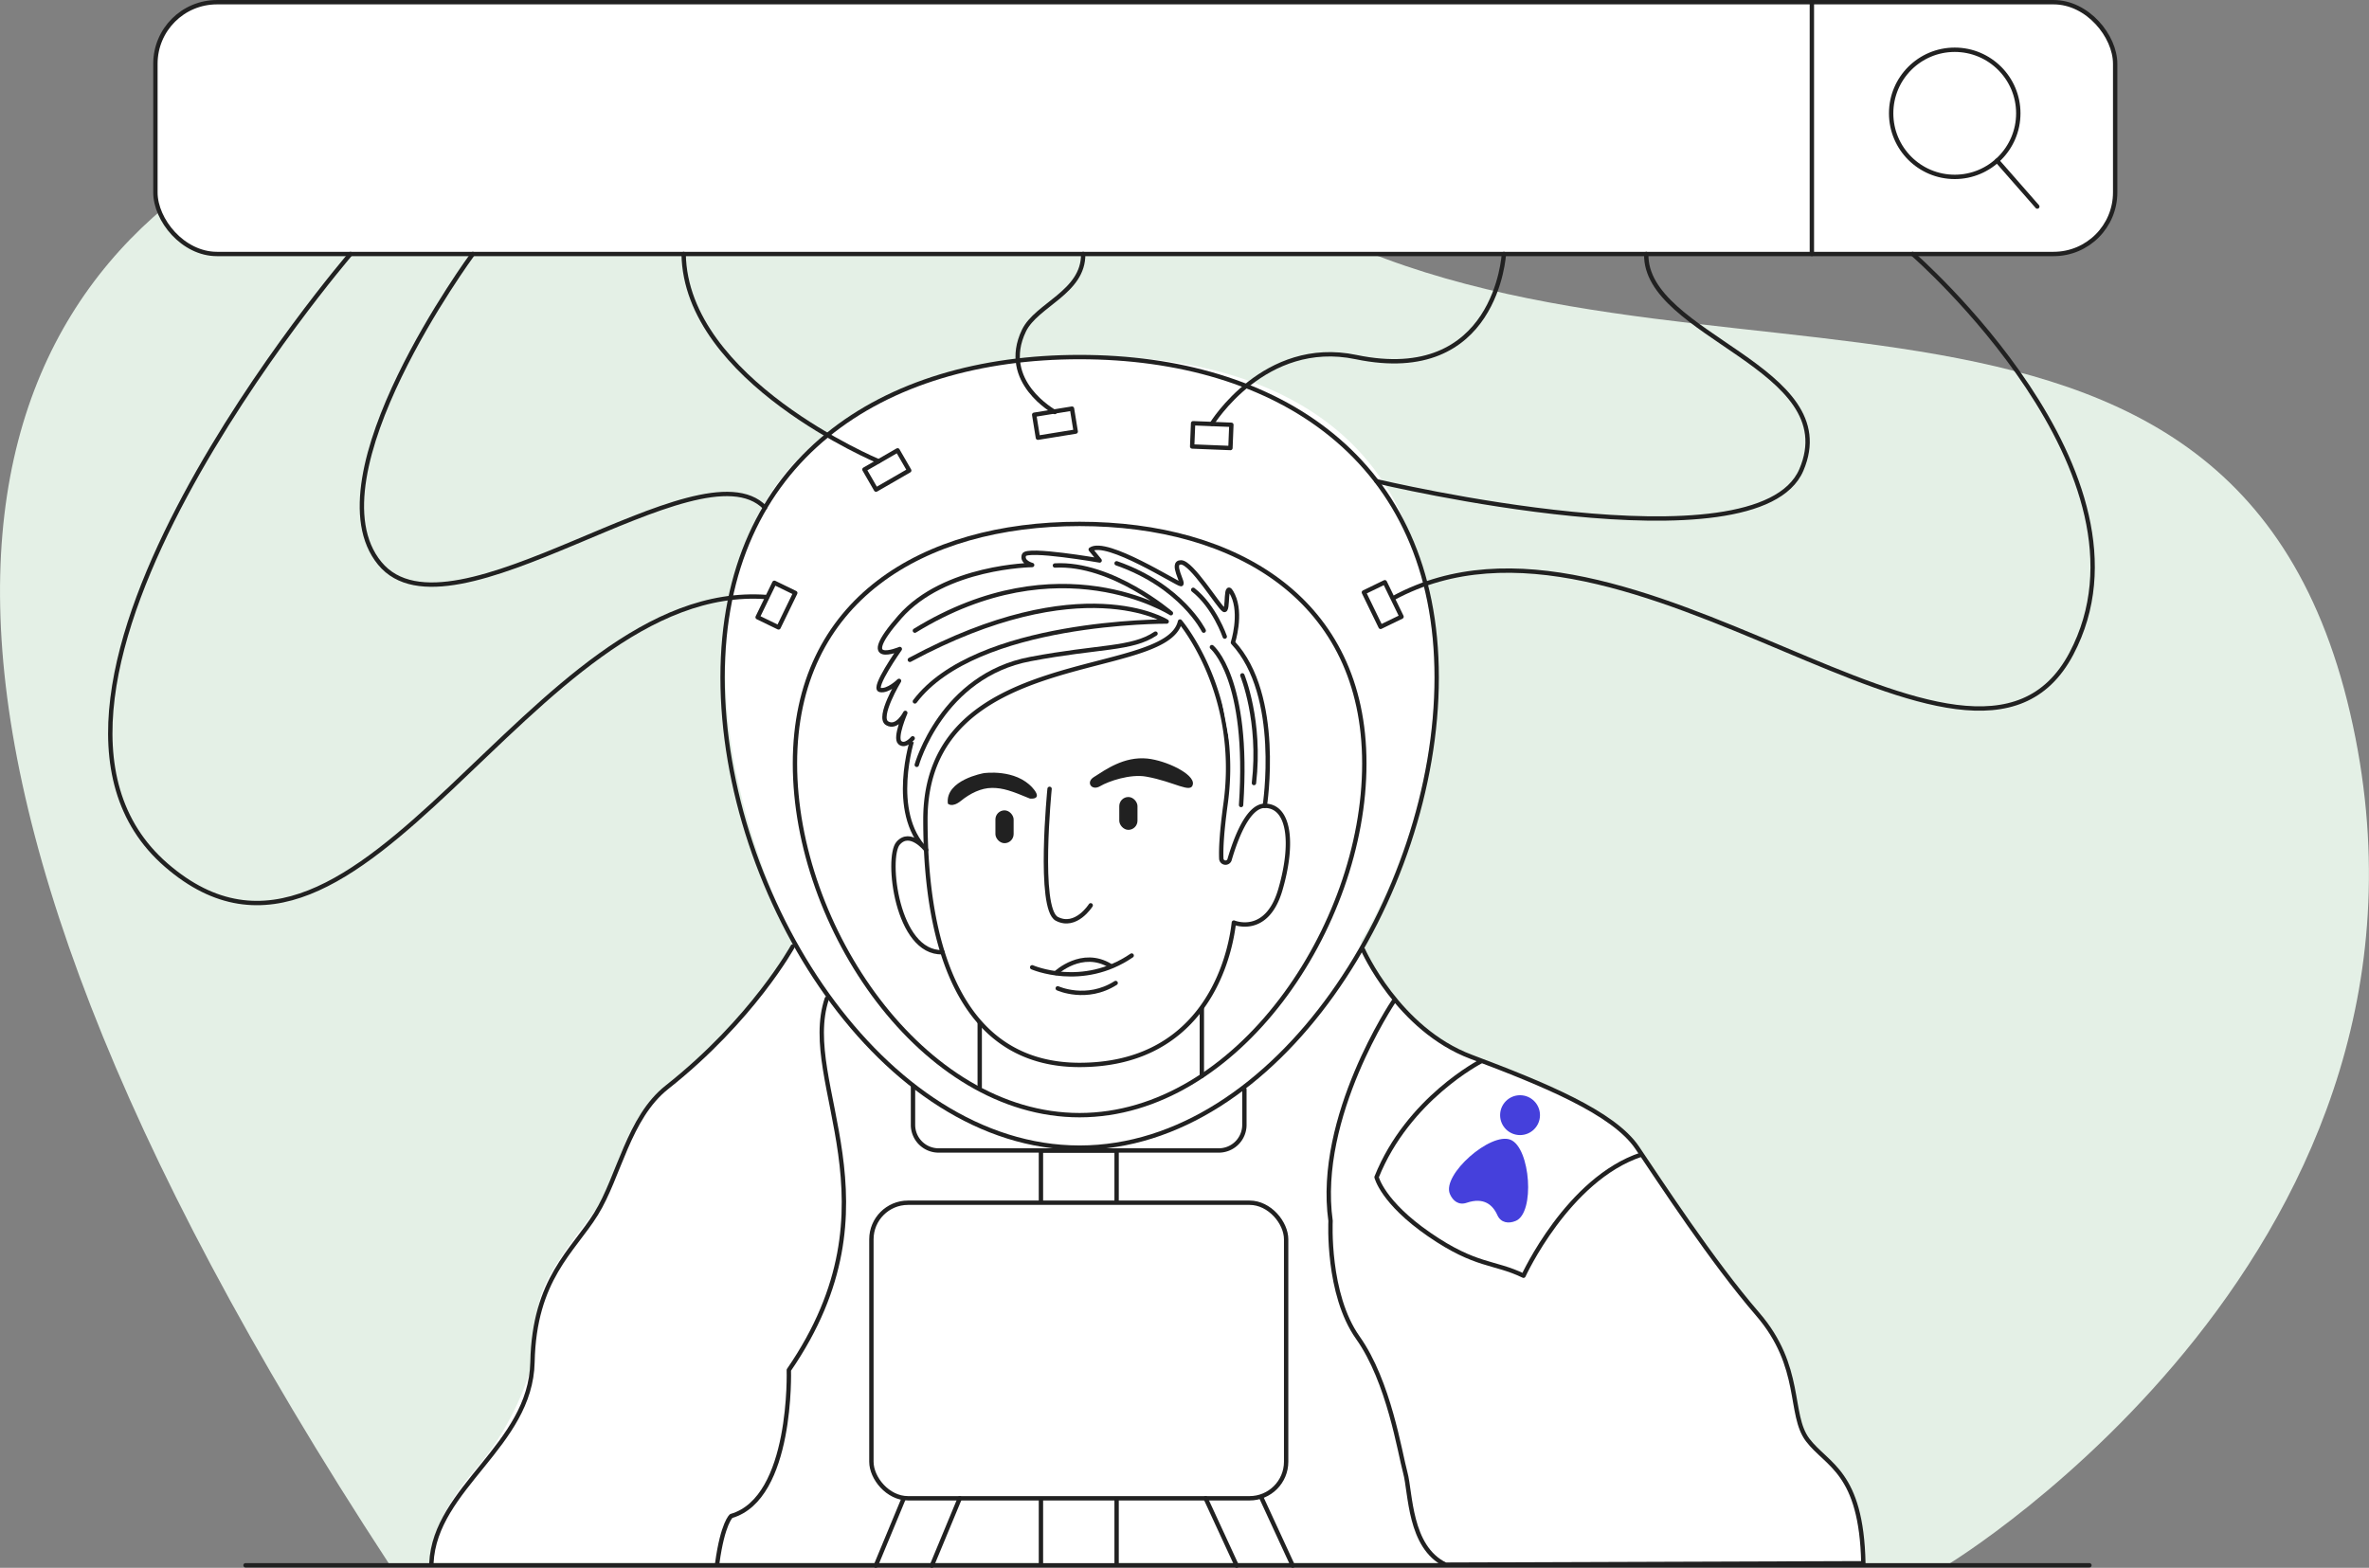 <svg xmlns="http://www.w3.org/2000/svg" xmlns:xlink="http://www.w3.org/1999/xlink" viewBox="0 0 1509.1 998.9"><rect x="0" y="0" width="1509.1" height="998.9" fill="#808080" stroke="none"/><defs><style>.a98492d8-c21f-42a0-8881-b34a082a8060,.e46e93e5-d45a-410a-baf6-5a9b04d77cbe{fill:none;}.a71460a2-fbf4-429a-8e83-fc7a7fdd02d1{clip-path:url(#f59379b1-fb91-4ab3-a97a-728d378f2b9f);}.ab9a5152-5a65-41d7-bcd9-5c11a6be66d1,.e46e93e5-d45a-410a-baf6-5a9b04d77cbe,.f6ce7b86-53e6-428b-b96a-73e8a68d1da1{stroke:#212121;stroke-linecap:round;stroke-linejoin:round;}.ab9a5152-5a65-41d7-bcd9-5c11a6be66d1,.e46e93e5-d45a-410a-baf6-5a9b04d77cbe{stroke-width:2.78px;}.e44d7f46-1b39-4dc0-8ee5-fbb7117db160{fill:#212121;}.b68bb324-4e5c-4e0f-a8a3-da330667ce88{fill:#325187;}.ab9a5152-5a65-41d7-bcd9-5c11a6be66d1,.ac8a13f3-de39-44dc-8997-6e7793caa295,.f6ce7b86-53e6-428b-b96a-73e8a68d1da1{fill:#fff;}.a5bd6e22-b6f3-4a55-9346-37f891f7a538{fill:#e4f0e6;}.fe5ab866-00e7-496d-8b88-473bf08dfe47{fill:#4540dc;}.f6ce7b86-53e6-428b-b96a-73e8a68d1da1{stroke-width:2.78px;}</style><clipPath id="f59379b1-fb91-4ab3-a97a-728d378f2b9f"><polygon class="a98492d8-c21f-42a0-8881-b34a082a8060" points="916.3 -394.9 -315.4 -394.9 -337.1 -1234.3 867 -1281.2 916.3 -394.9"/></clipPath></defs><g id="b0d28f8d-8d87-4f1f-9e90-75acc543775a" data-name="Layer 5"><g class="a71460a2-fbf4-429a-8e83-fc7a7fdd02d1"><path class="e46e93e5-d45a-410a-baf6-5a9b04d77cbe" d="M37.7,326.5l4.1,28.9a19.1,19.1,0,0,0,18.9,16.4H198.2c13.4,0,22.9-13.6,17.7-26s-15.2-21.3-38.3-19.3c-48.7,4.2-48.7-10.9-48.7-10.9"/><path class="e44d7f46-1b39-4dc0-8ee5-fbb7117db160" d="M-168.6,357.3H18.9l-71.4-47.1-1-272.9h34.9V30.1H-53.5l-.3-77-6.5-18.2-1-201.3H-83.1c-.7,4.1,0,200.7,0,200.7l-6.5,17.4V30.1h-56.8v7.2h56.8V310.2Z"/><path class="b68bb324-4e5c-4e0f-a8a3-da330667ce88" d="M-226.6-396.2s-15.6,49.6,34.5,124.5L-23.3-10.6,14.9,328.5l125.2-11.1L97.7-58.4-80.1-391.5Z"/><polygon class="b68bb324-4e5c-4e0f-a8a3-da330667ce88" points="8 310.1 11.8 332.3 143.9 317.2 140.1 290.8 8 310.1"/><polygon class="ab9a5152-5a65-41d7-bcd9-5c11a6be66d1" points="434.3 -394.4 597.4 357.8 616.5 357.8 451.2 -394.4 434.3 -394.4"/><polyline class="ab9a5152-5a65-41d7-bcd9-5c11a6be66d1" points="601.6 -394.4 434.3 357.8 450.6 357.8 616.5 -394.4 601.6 -394.4"/><polygon class="ab9a5152-5a65-41d7-bcd9-5c11a6be66d1" points="465.7 257.9 583.3 257.9 583.3 242.7 470.8 242.7 465.7 257.9"/><line class="e46e93e5-d45a-410a-baf6-5a9b04d77cbe" x1="146" y1="347.3" x2="160.7" y2="329"/><line class="e46e93e5-d45a-410a-baf6-5a9b04d77cbe" x1="129.2" y1="344" x2="143.9" y2="325.7"/></g><path class="a5bd6e22-b6f3-4a55-9346-37f891f7a538" d="M248,996.6h993.2s334.5-202.7,255.9-542.2S1043.6,284.6,797.8,122.5-461.5-87.8,248,996.6Z"/><path class="ac8a13f3-de39-44dc-8997-6e7793caa295" d="M675.8,228.3s-160.7,0-201.4,120,32.8,253.4,32.8,253.4-45.3,69.1-77,87.2-37.7,60.3-44.1,72.4-45.2,53.2-43,74.7-10.2,65.6-40.7,100.7-28.3,58.8-28.3,58.8H965.5L891.9,639.1S869.3,621,867,599.5c0,0,79.2-122.2,31.7-256.9S675.8,228.3,675.8,228.3Z"/><polyline class="ab9a5152-5a65-41d7-bcd9-5c11a6be66d1" points="663.1 996 663.1 733 711.3 733 711.3 996"/><path class="ab9a5152-5a65-41d7-bcd9-5c11a6be66d1" d="M792.7,694.1v22.6A16.3,16.3,0,0,1,776.4,733H597.9a16.3,16.3,0,0,1-16.3-16.3V692.3"/><rect class="ab9a5152-5a65-41d7-bcd9-5c11a6be66d1" x="99" y="1.4" width="1248.4" height="160.42" rx="39.2"/><circle class="e46e93e5-d45a-410a-baf6-5a9b04d77cbe" cx="1245.2" cy="72.2" r="40.5"/><line class="e46e93e5-d45a-410a-baf6-5a9b04d77cbe" x1="1297.8" y1="131.6" x2="1272.2" y2="102.4"/><line class="e46e93e5-d45a-410a-baf6-5a9b04d77cbe" x1="1154.2" y1="1.4" x2="1154.2" y2="161.8"/><path class="e46e93e5-d45a-410a-baf6-5a9b04d77cbe" d="M915.2,431.6c0,139.1-101.8,299.6-227.5,299.6S460.3,570.7,460.3,431.6,562.1,227.5,687.7,227.5,915.2,292.5,915.2,431.6Z"/><path class="e46e93e5-d45a-410a-baf6-5a9b04d77cbe" d="M869.1,486.5c0,104-81.2,224-181.4,224s-181.3-120-181.3-224,81.2-152.7,181.3-152.7S869.1,382.5,869.1,486.5Z"/><polyline class="e46e93e5-d45a-410a-baf6-5a9b04d77cbe" points="765.6 685.5 765.6 638.1 624.1 638.1 624.1 692.7"/><path class="ab9a5152-5a65-41d7-bcd9-5c11a6be66d1" d="M751.7,396c-8.7,37.8-162.2,14.6-162.2,126.2,0,82.7,23.3,156.3,98.2,156.3s94.8-60.4,98.3-90.7c0,0,20.9,8.8,29.6-20.9s5.8-53.5-9.9-53.5c-10.9,0-18.7,21.5-22.5,34.5a2.7,2.7,0,0,1-5.2-.7c-.3-6.6.3-17.3,2.7-34.9C790.6,441.4,751.7,396,751.7,396Z"/><path class="e44d7f46-1b39-4dc0-8ee5-fbb7117db160" d="M696.8,495.1c-5.3,3.3-1.4,9,4,5.8s19.2-7.9,29.3-6.1c18.1,3.2,28.8,11.2,29.8,4.8s-16.8-15-29-16.3C715.9,481.8,704.1,490.5,696.8,495.1Z"/><path class="e44d7f46-1b39-4dc0-8ee5-fbb7117db160" d="M632,502c6.9,0,12.4,1.9,24.1,6.8,0,0,8.7,1.1,1.7-6.8-11-12.4-31.1-9.4-31.1-9.4S602,496.9,603.8,512c0,0,2.6,2.9,8.4-1.8S625,502,632,502Z"/><path class="e46e93e5-d45a-410a-baf6-5a9b04d77cbe" d="M668.6,502.6s-7.6,76.4,4.6,82.8,21.6-8.6,21.6-8.6"/><path class="e46e93e5-d45a-410a-baf6-5a9b04d77cbe" d="M657.5,616.3s32,14,63.4-7.5"/><path class="e46e93e5-d45a-410a-baf6-5a9b04d77cbe" d="M672.7,619.9s16.5-15.5,34.5-4.6"/><path class="e46e93e5-d45a-410a-baf6-5a9b04d77cbe" d="M673.8,629.7s18.4,8.4,36.9-3.4"/><rect class="e44d7f46-1b39-4dc0-8ee5-fbb7117db160" x="634.1" y="516.3" width="11.6" height="20.92" rx="5.8"/><rect class="e44d7f46-1b39-4dc0-8ee5-fbb7117db160" x="713" y="507.8" width="11.6" height="20.92" rx="5.8"/><path class="e46e93e5-d45a-410a-baf6-5a9b04d77cbe" d="M805.7,513.4s11.1-70.3-20.3-104c0,0,5.8-18,0-30.2s-2.3,11.6-5.8,9.3-20.4-30.2-27.3-30.2,2.3,13.9,0,13.9-47.5-29.1-57.5-22.1l5.7,7s-46.5-8.1-48.2-3.5,5.2,6.4,5.2,6.4-55.8.6-84.3,33.1,0,20.4,0,20.4-17.7,25-12.6,26.1,12.1-5.8,12.1-5.8-14,23.2-7.6,27,11.6-6.6,11.6-6.6-6.9,15.8-3.5,18.9,8.2-2.7,8.2-2.7S566,517.3,590,541.5c0,0-10.2-13.1-17.9-4.2s-1,70.3,28.3,69.4"/><path class="ab9a5152-5a65-41d7-bcd9-5c11a6be66d1" d="M772,412.3s24.1,19.8,18.6,100.6"/><path class="ab9a5152-5a65-41d7-bcd9-5c11a6be66d1" d="M791.4,430.3s12,29.1,7.4,68.6"/><path class="e46e93e5-d45a-410a-baf6-5a9b04d77cbe" d="M780.2,405.6s-6.5-19.1-20.1-29.8"/><path class="e46e93e5-d45a-410a-baf6-5a9b04d77cbe" d="M766.8,401.8s-14-28.4-55.5-42.9"/><path class="e46e93e5-d45a-410a-baf6-5a9b04d77cbe" d="M672,360.3c36.3-2,73.9,30.4,73.9,30.4S675,345.2,582.8,401.8"/><path class="e46e93e5-d45a-410a-baf6-5a9b04d77cbe" d="M579.6,420.4C689,361.6,743.2,396,743.2,396s-121.4-.8-160.4,50.9"/><path class="e46e93e5-d45a-410a-baf6-5a9b04d77cbe" d="M584,487.3s15.9-56.8,72.4-67.4c43.7-8.3,64.6-6,79.7-16.2"/><rect class="ab9a5152-5a65-41d7-bcd9-5c11a6be66d1" x="759.6" y="270.6" width="24.4" height="14.82" transform="translate(11.9 -31.2) rotate(2.3)"/><rect class="ab9a5152-5a65-41d7-bcd9-5c11a6be66d1" x="482.2" y="377.7" width="24.4" height="14.82" transform="translate(1057 109) rotate(115.9)"/><rect class="ab9a5152-5a65-41d7-bcd9-5c11a6be66d1" x="869.3" y="377.7" width="24.4" height="14.82" transform="translate(842.2 -576) rotate(64.1)"/><rect class="ab9a5152-5a65-41d7-bcd9-5c11a6be66d1" x="659.7" y="262.6" width="24.4" height="14.82" transform="translate(-34.4 110.5) rotate(-9.2)"/><rect class="ab9a5152-5a65-41d7-bcd9-5c11a6be66d1" x="552.7" y="292" width="24.4" height="14.82" transform="translate(-74 322.6) rotate(-30)"/><path class="e46e93e5-d45a-410a-baf6-5a9b04d77cbe" d="M1218.4,161.8S1380,302.1,1319.5,416.5c-63.9,120.8-281.3-117.1-431.8-35.5"/><path class="e46e93e5-d45a-410a-baf6-5a9b04d77cbe" d="M876.9,306.6s242.7,58,270.6-7.2-100-85.3-98.8-137.6"/><path class="e46e93e5-d45a-410a-baf6-5a9b04d77cbe" d="M772,270s33.5-54.7,91.8-42.5c89.6,18.6,94.2-65.7,94.2-65.7"/><path class="e46e93e5-d45a-410a-baf6-5a9b04d77cbe" d="M671.9,262.5s-35.3-19.3-19.6-51.9c8-16.5,38.1-24.4,37.7-48.8"/><path class="e46e93e5-d45a-410a-baf6-5a9b04d77cbe" d="M559.7,293.9s-123-51.3-124.2-132.1"/><path class="e46e93e5-d45a-410a-baf6-5a9b04d77cbe" d="M301.2,161.8S196.6,303.7,241.9,358.9s203.6-78.5,245.4-35.5"/><path class="e46e93e5-d45a-410a-baf6-5a9b04d77cbe" d="M223.3,161.8s-242,281.3-117.4,389.4S337.3,368.9,488.5,380.4"/><path class="ab9a5152-5a65-41d7-bcd9-5c11a6be66d1" d="M868.2,605s22.4,50.8,68.9,68.3,90.7,35.6,105.8,57.9,47.6,72.3,76.7,106,19.6,63.9,31.9,80.2,34.3,20.1,35.5,78.6l-266.2.9c-23.2-11.2-22.1-45.8-25.6-58.6s-10.4-58.1-30.2-86-17.4-74.4-17.4-74.4c-9.3-66.3,40.1-139.8,40.1-139.8"/><g id="f1d8dfb2-778f-4e9f-bdea-aadb1388450c" data-name="Layer 4"><path class="fe5ab866-00e7-496d-8b88-473bf08dfe47" d="M934.4,766.3c-5.1,1.8-8.9-1.1-10.8-5.6-5.2-12.3,26.1-39.7,38.7-34.5s15.7,46.6,3.2,51.7c-4.5,1.9-9.4,1.2-11.6-3.6C950.9,767.5,945.1,762.7,934.4,766.3Z"/><circle class="fe5ab866-00e7-496d-8b88-473bf08dfe47" cx="968.3" cy="710.5" r="12.7"/></g><path class="e46e93e5-d45a-410a-baf6-5a9b04d77cbe" d="M943.4,676.2S896.9,700,876.9,750c0,0,3.7,16,33.6,36.6s41.3,17.1,60,26.2c0,0,28.2-61.6,74.9-77.1"/><path class="ab9a5152-5a65-41d7-bcd9-5c11a6be66d1" d="M505,603s-25.4,46.4-80.1,89.7c-24.6,19.4-30.5,57-45.2,80.7s-39.4,41.4-40.5,94.5S277,947.8,274.8,996"/><path class="ab9a5152-5a65-41d7-bcd9-5c11a6be66d1" d="M526.7,636.3c-18.1,54.6,49.1,130-24.2,236.6,0,0,2.6,81.7-36.7,93,0,0-5.4,4.4-8.9,30.1"/><rect class="ab9a5152-5a65-41d7-bcd9-5c11a6be66d1" x="555.1" y="766.3" width="264.2" height="188.31" rx="23.3"/><line class="ab9a5152-5a65-41d7-bcd9-5c11a6be66d1" x1="768" y1="954.6" x2="787.8" y2="997.5"/><line class="ab9a5152-5a65-41d7-bcd9-5c11a6be66d1" x1="803.7" y1="954.6" x2="823.5" y2="997.5"/><line class="ab9a5152-5a65-41d7-bcd9-5c11a6be66d1" x1="611.4" y1="954.6" x2="593.6" y2="997.5"/><line class="ab9a5152-5a65-41d7-bcd9-5c11a6be66d1" x1="575.7" y1="954.6" x2="557.9" y2="997.5"/><line class="f6ce7b86-53e6-428b-b96a-73e8a68d1da1" x1="156.4" y1="997.3" x2="1331" y2="997.3"/></g></svg>